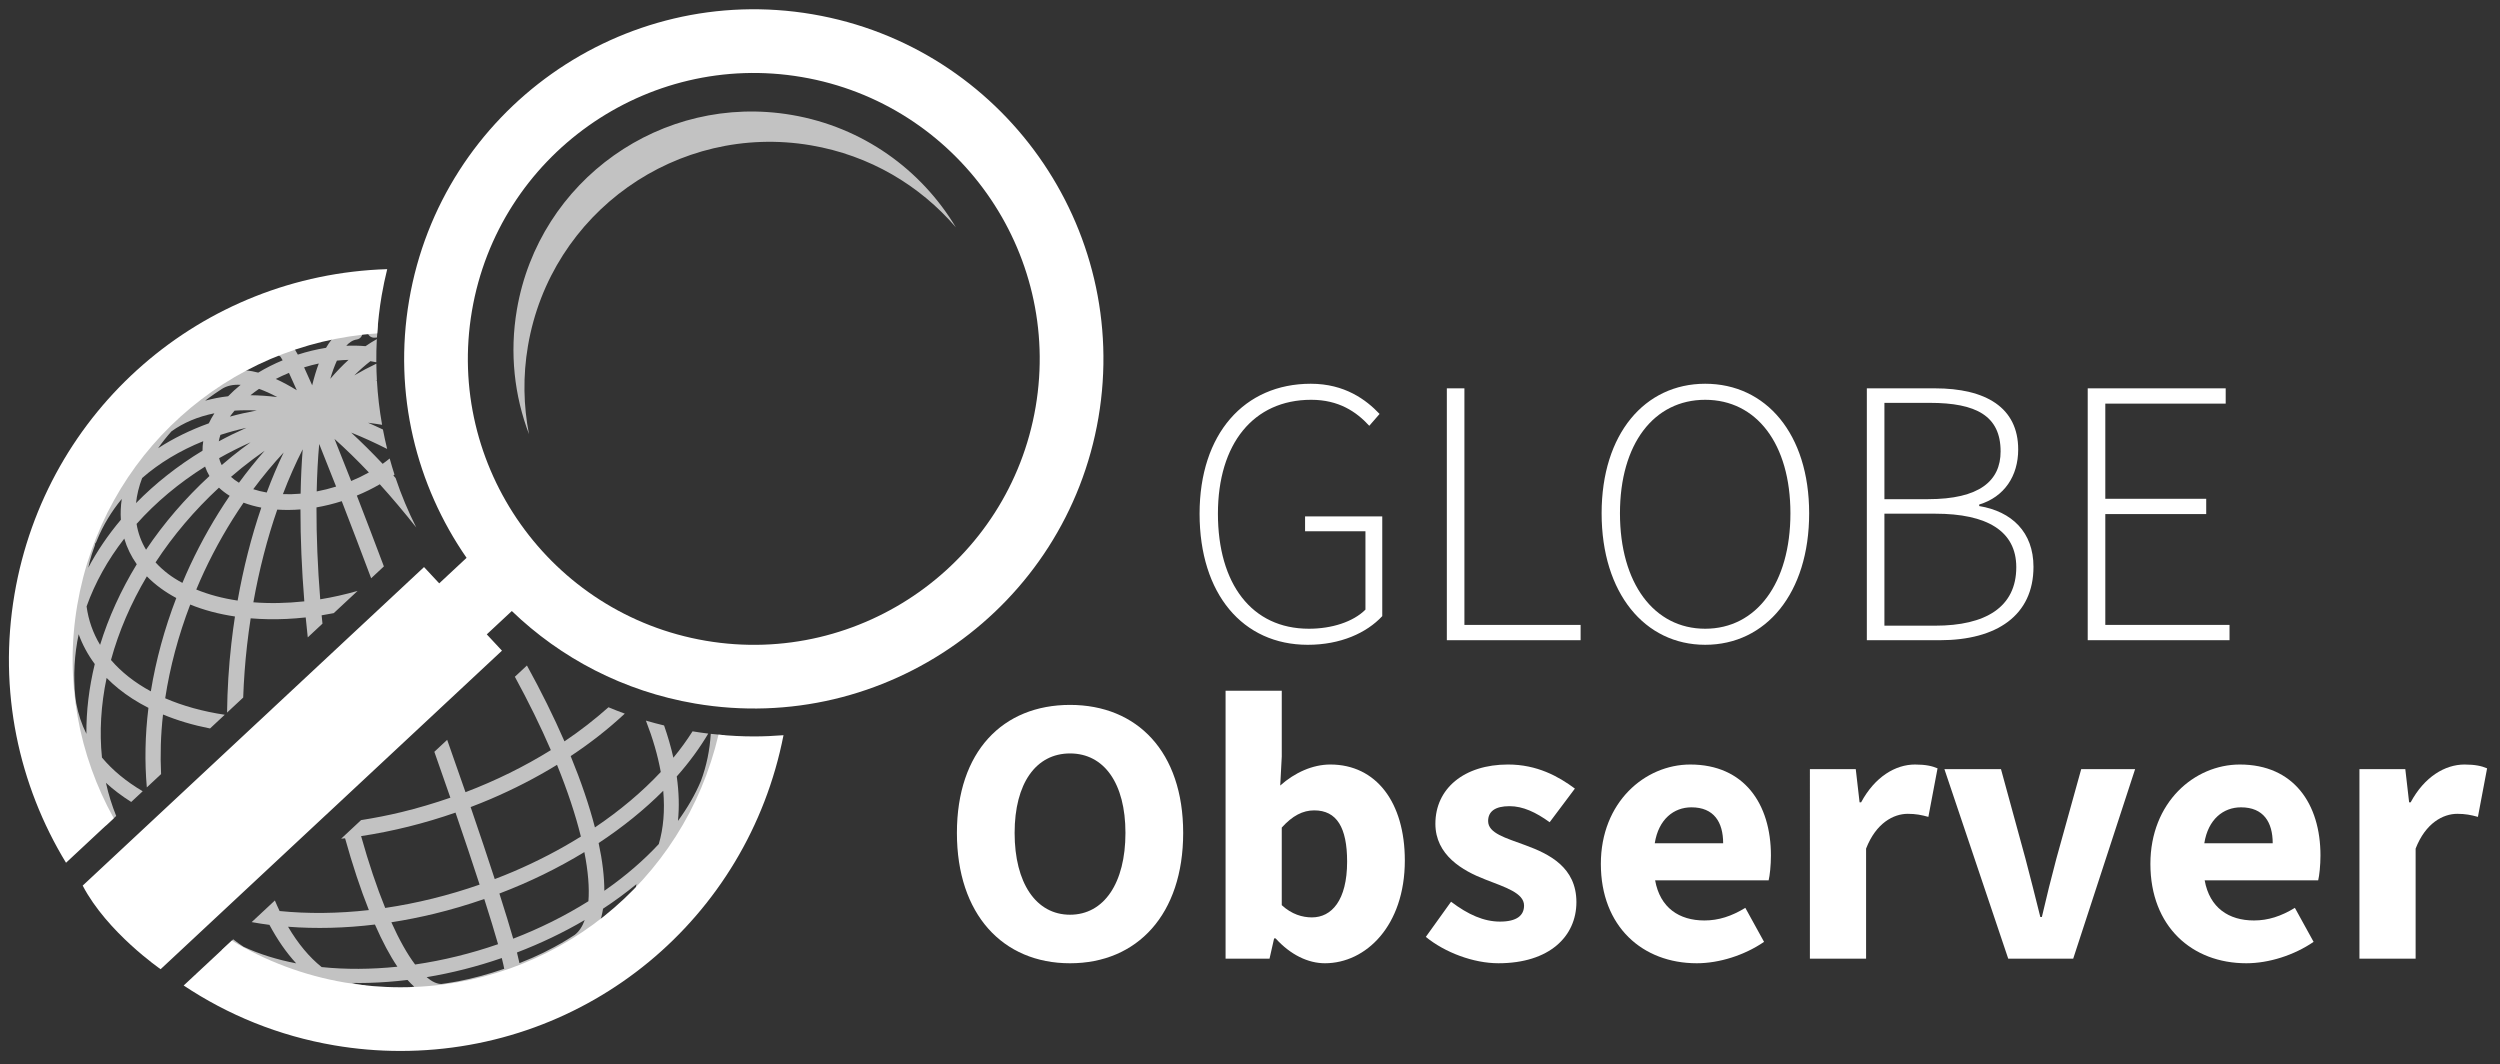 <?xml version="1.0" encoding="iso-8859-1"?>
<!-- Generator: Adobe Illustrator 16.0.0, SVG Export Plug-In . SVG Version: 6.00 Build 0)  -->
<!DOCTYPE svg PUBLIC "-//W3C//DTD SVG 1.1//EN" "http://www.w3.org/Graphics/SVG/1.1/DTD/svg11.dtd">
<svg version="1.1" id="Layer_1" xmlns="http://www.w3.org/2000/svg" xmlns:xlink="http://www.w3.org/1999/xlink" x="0px" y="0px"
	 width="314px" height="133.667px" viewBox="0 0 314 133.667" style="enable-background:new 0 0 314 133.667;" xml:space="preserve"
	>
<rect x="0" y="0" width="314" height="133.667" fill="#333333" stroke="none"/>
<g>
	<path style="fill:#FFFFFF;" d="M150.667,64.521c0-10.033,5.616-16.322,13.968-16.322c4.273,0,6.961,2.016,8.641,3.792l-1.295,1.488
		c-1.633-1.776-3.842-3.265-7.297-3.265c-7.248,0-11.713,5.521-11.713,14.306c0,8.785,4.225,14.449,11.424,14.449
		c2.881,0,5.568-0.863,7.105-2.4v-9.84h-7.584v-1.872h9.695v12.529c-1.967,2.112-5.232,3.601-9.359,3.601
		C156.091,80.986,150.667,74.601,150.667,64.521z"/>
	<path style="fill:#FFFFFF;" d="M181.723,48.775h2.207v29.714h14.594v1.921h-16.801V48.775z"/>
	<path style="fill:#FFFFFF;" d="M201.163,64.472c0-9.985,5.424-16.273,13.01-16.273c7.633,0,13.057,6.289,13.057,16.273
		c0,10.033-5.424,16.514-13.057,16.514C206.586,80.986,201.163,74.505,201.163,64.472z M224.877,64.472
		c0-8.737-4.273-14.257-10.705-14.257c-6.434,0-10.705,5.521-10.705,14.257c0,8.785,4.271,14.497,10.705,14.497
		C220.604,78.969,224.877,73.257,224.877,64.472z"/>
	<path style="fill:#FFFFFF;" d="M234.475,48.775h8.545c6.385,0,10.465,2.4,10.465,7.681c0,3.312-1.729,5.953-4.896,6.913v0.192
		c4.08,0.672,6.816,3.265,6.816,7.633c0,6.097-4.609,9.217-11.762,9.217h-9.168V48.775z M242.155,62.696c6.48,0,9.121-2.304,9.121-6
		c0-4.464-3.072-6.097-8.881-6.097h-5.713v12.097H242.155z M243.067,78.585c6.289,0,10.178-2.304,10.178-7.345
		c0-4.56-3.697-6.72-10.178-6.72h-6.385v14.065H243.067z"/>
	<path style="fill:#FFFFFF;" d="M262.217,48.775h17.33v1.92h-15.121v11.953H277.1v1.92h-12.674v13.92h15.602v1.921h-17.811V48.775z"
		/>
	<path style="fill:#FFFFFF;" d="M120.188,104.616c0-10.225,5.761-16.08,14.209-16.08c8.449,0,14.21,5.904,14.21,16.08
		c0,10.226-5.761,16.37-14.21,16.37C125.948,120.986,120.188,114.841,120.188,104.616z M141.357,104.616
		c0-6.24-2.688-9.984-6.961-9.984c-4.271,0-6.96,3.744-6.96,9.984c0,6.289,2.688,10.273,6.96,10.273
		C138.669,114.889,141.357,110.905,141.357,104.616z"/>
	<path style="fill:#FFFFFF;" d="M160.221,117.866h-0.193l-0.576,2.544h-5.52V86.758h7.057v8.258l-0.193,3.647
		c1.824-1.632,4.082-2.64,6.289-2.64c5.762,0,9.361,4.752,9.361,12.049c0,8.209-4.896,12.913-10.033,12.913
		C164.301,120.986,162.092,119.93,160.221,117.866z M169.198,108.217c0-4.273-1.297-6.434-4.129-6.434
		c-1.439,0-2.736,0.672-4.08,2.16v9.745c1.248,1.152,2.592,1.536,3.791,1.536C167.229,115.225,169.198,113.114,169.198,108.217z"/>
	<path style="fill:#FFFFFF;" d="M179.083,117.673l3.17-4.417c2.16,1.633,4.127,2.497,6.145,2.497c2.111,0,3.023-0.769,3.023-2.017
		c0-1.584-2.4-2.304-4.848-3.264c-2.881-1.104-6.289-3.072-6.289-7.009c0-4.417,3.6-7.44,9.121-7.44c3.648,0,6.336,1.488,8.4,3.023
		l-3.168,4.225c-1.729-1.248-3.361-2.016-5.041-2.016c-1.824,0-2.688,0.672-2.688,1.871c0,1.537,2.207,2.113,4.656,3.025
		c3.023,1.104,6.432,2.783,6.432,7.152c0,4.32-3.408,7.681-9.793,7.681C185.084,120.986,181.483,119.641,179.083,117.673z"/>
	<path style="fill:#FFFFFF;" d="M201.067,108.504c0-7.729,5.521-12.48,11.232-12.48c6.77,0,10.129,4.943,10.129,11.425
		c0,1.248-0.143,2.544-0.287,3.12h-14.258c0.625,3.456,3.025,5.041,6.193,5.041c1.775,0,3.408-0.529,5.137-1.585l2.352,4.272
		c-2.449,1.68-5.617,2.688-8.449,2.688C206.299,120.986,201.067,116.377,201.067,108.504z M216.428,105.913
		c0-2.641-1.152-4.513-3.984-4.513c-2.209,0-4.129,1.488-4.607,4.513H216.428z"/>
	<path style="fill:#FFFFFF;" d="M227.323,96.6h5.76l0.48,4.176h0.191c1.729-3.217,4.32-4.752,6.77-4.752
		c1.344,0,2.16,0.191,2.832,0.479l-1.152,6.097c-0.863-0.24-1.584-0.384-2.592-0.384c-1.777,0-3.984,1.151-5.232,4.368v13.825
		h-7.057V96.6z"/>
	<path style="fill:#FFFFFF;" d="M244.217,96.6h7.105l3.072,11.232c0.623,2.352,1.248,4.849,1.871,7.345h0.193
		c0.576-2.496,1.199-4.993,1.824-7.345l3.119-11.232h6.77l-7.777,23.81h-8.16L244.217,96.6z"/>
	<path style="fill:#FFFFFF;" d="M270.09,108.504c0-7.729,5.521-12.48,11.232-12.48c6.77,0,10.129,4.943,10.129,11.425
		c0,1.248-0.143,2.544-0.287,3.12h-14.258c0.625,3.456,3.025,5.041,6.193,5.041c1.775,0,3.408-0.529,5.137-1.585l2.352,4.272
		c-2.449,1.68-5.617,2.688-8.449,2.688C275.323,120.986,270.09,116.377,270.09,108.504z M285.452,105.913
		c0-2.641-1.152-4.513-3.984-4.513c-2.209,0-4.129,1.488-4.607,4.513H285.452z"/>
	<path style="fill:#FFFFFF;" d="M296.346,96.6h5.76l0.48,4.176h0.191c1.729-3.217,4.32-4.752,6.77-4.752
		c1.344,0,2.16,0.191,2.832,0.479l-1.152,6.097c-0.863-0.24-1.584-0.384-2.592-0.384c-1.777,0-3.984,1.151-5.232,4.368v13.825
		h-7.057V96.6z"/>
</g>
<g>
	<path style="opacity:0.7;fill:#FFFFFF;" d="M47.036,42.413l0.308-0.021c0.032-0.555,0.071-1.111,0.123-1.667
		c-0.019,0.001-0.036,0.002-0.055,0.003H47.41c-0.003,0-0.006,0-0.008,0l-0.485,0.032c-0.456,0.034-0.798,0.43-0.765,0.886
		C46.185,42.103,46.579,42.44,47.036,42.413z"/>
	<path style="opacity:0.7;fill:#FFFFFF;" d="M89.273,92.172c-0.127,2.051-0.532,4.035-1.24,5.918
		c-0.711,1.691-1.676,3.371-2.883,5.02c0.179-1.74,0.128-3.609-0.151-5.589c1.56-1.757,2.874-3.558,3.957-5.382
		c-0.659-0.08-1.316-0.175-1.971-0.283c-0.712,1.117-1.508,2.225-2.41,3.314c-0.295-1.322-0.688-2.676-1.167-4.052
		c-0.767-0.187-1.529-0.384-2.282-0.608c0.865,2.223,1.494,4.383,1.866,6.453c-2.34,2.498-5.116,4.836-8.27,6.962
		c-0.712-2.753-1.734-5.759-3.046-8.96c2.497-1.651,4.766-3.439,6.796-5.332c-0.69-0.25-1.372-0.52-2.048-0.801
		c-1.688,1.5-3.522,2.938-5.528,4.283c-1.347-3.1-2.935-6.295-4.714-9.529L64.666,85c1.706,3.129,3.229,6.221,4.521,9.215
		c-3.318,2.06-6.918,3.834-10.721,5.284c-0.732-2.118-1.504-4.321-2.301-6.575l-1.611,1.502c0.695,1.972,1.369,3.898,2.013,5.764
		c-2.039,0.708-4.099,1.316-6.133,1.81c-1.672,0.405-3.377,0.736-5.083,1.007l-2.502,2.332c0.165-0.018,0.329-0.027,0.494-0.047
		c0.933,3.352,1.936,6.377,2.988,9.016c-3.87,0.436-7.673,0.476-11.213,0.119c-0.208-0.426-0.399-0.879-0.593-1.327l-2.914,2.717
		c0.73,0.132,1.474,0.249,2.232,0.346c1.009,1.887,2.133,3.504,3.359,4.835c-2.41-0.466-4.624-1.162-6.608-2.081
		c-0.447-0.292-0.88-0.606-1.303-0.938l-1.459,1.361c0.01,0.006,0.02,0.012,0.03,0.016c0.001,0.002,0.002,0.003,0.004,0.004
		c0.115,0.069,0.233,0.137,0.352,0.202c0.001,0.001,0.003,0.001,0.004,0.003l0.354,0.194c0,0,0,0,0.001,0
		c0.392,0.218,0.787,0.429,1.117,0.581c0.727,0.46,1.395,0.833,2.038,1.141l0.334,0.157c0.002,0.001,0.005,0.002,0.007,0.003
		l0.003,0.002c0,0,0.001,0,0.002,0.001l0.107,0.05c0.255,0.119,0.54,0.096,0.766-0.036c2.034,0.677,4.247,1.165,6.612,1.462
		c1.711,1.241,3.54,1.984,5.442,2.211l0.334,0.039c0.027,0.002,0.054,0.006,0.081,0.009l0.003,0.001
		c0.029,0.002,0.06,0.004,0.089,0.004c0.006,0,0.012-0.001,0.019,0c0.458,0,0.828-0.371,0.828-0.828c0-0.445-0.354-0.81-0.795-0.826
		l-0.03-0.004c-0.458-0.055-0.911-0.145-1.36-0.27c0.71,0.015,1.411,0.012,2.125-0.007c1.604-0.044,3.244-0.167,4.885-0.366
		c0.282,0.317,0.565,0.596,0.848,0.846l-0.087,0.004c-0.456,0.022-0.808,0.41-0.786,0.867c0.021,0.442,0.388,0.787,0.826,0.787
		c0.014,0,0.026,0,0.04-0.001l0.177-0.009c0.001,0,0.002,0,0.003,0c0.324-0.018,0.649-0.038,0.973-0.062
		c0.241-0.018,0.483-0.046,0.726-0.074l0.346-0.04c0.009-0.001,0.021-0.003,0.026-0.003h0.001c0,0,0.001,0,0.002,0s0.002,0,0.003,0
		s0.002,0,0.003-0.001c0.001,0,0.002,0,0.002,0c0.001,0,0.001,0,0.001,0c0.001,0,0.001-0.001,0.002-0.001h0.001
		c0.001,0,0.001,0,0.002,0c0,0,0,0,0.001,0c0,0,0.001,0,0.002,0s0.001,0,0.002,0h0.001l0.29-0.029c0.001,0,0.001,0,0.002,0
		c0.199-0.021,0.397-0.041,0.597-0.066c0.001,0,0.001,0,0.002,0s0.009-0.002,0.019-0.003c0.011-0.001,0.022-0.001,0.033-0.003
		l0.098-0.006c0.033,0,0.128-0.005,0.16-0.009l0.269-0.034v-0.008c0.035,0,0.082-0.004,0.11-0.008l-0.001-0.008h0.001l0.001,0.008
		c0.046-0.006,0.091-0.016,0.134-0.028c0.454-0.069,0.907-0.153,1.361-0.237l0.206-0.039c0.001,0,0.002,0,0.003,0l0.281-0.049
		c0,0,0,0,0.001,0c2.087-0.4,4.196-0.973,6.272-1.703c0.1-0.004,0.191-0.014,0.285-0.047l0.007-0.003
		c0.002-0.001,0.005-0.002,0.007-0.003L64.758,123c0.085-0.029,0.17-0.08,0.247-0.146c1.377-0.515,2.701-1.083,3.937-1.69
		c0.001,0,0.001,0,0.002-0.001l0.208-0.106c0.001-0.001,0.001,0,0.002-0.001c0.002-0.005,0.002-0.001,0.003-0.001
		c0.427-0.213,0.849-0.432,1.266-0.658c0.001,0,0.002,0,0.003,0c0.305-0.165,0.606-0.334,0.904-0.505
		c0.001-0.001,0.002-0.001,0.003-0.001c0,0,0.001-0.001,0.002-0.002c0,0,0,0,0.001,0c0.158-0.09,0.314-0.184,0.47-0.278
		c0.001-0.001,0.002-0.001,0.003-0.002c0,0,0,0,0-0.001c0.014-0.008,0.025-0.016,0.038-0.023l0.001,0.001l0.036-0.022
		c0.002-0.001,0.004-0.002,0.005-0.003l0.164-0.099c0.003-0.002,0.004-0.005,0.007-0.006c0.005-0.004,0.011-0.005,0.016-0.008
		c0.001,0,0.002-0.002,0.003-0.002c0,0,0.001,0,0.001-0.001h0.001c0,0,0-0.001,0.001-0.001c0.002,0,0.001-0.001,0.002-0.001
		l0.001-0.001c0.009-0.001,0.002,0,0.002,0c0-0.001,0.001-0.002,0.001-0.002l0.266-0.156c0.119-0.07,0.238-0.141,0.356-0.211
		c0.037-0.018,0.074-0.037,0.11-0.061c0,0,0.001,0,0.002-0.001l0.154-0.104c0.018-0.01,0.124-0.076,0.141-0.086
		c0.021-0.012,0.041-0.025,0.062-0.041c0.283-0.184,0.563-0.369,0.843-0.559c0.202-0.139,0.324-0.352,0.354-0.578
		c0.686-0.891,1.145-2.066,1.369-3.512c1.494-0.98,2.896-2.014,4.206-3.091c-0.127,0.312-0.055,0.675,0.215,0.915
		c0.153,0.137,0.346,0.202,0.54,0.202c0.237,0,0.477-0.099,0.645-0.284v-0.001c0.011-0.011,0.027-0.029,0.041-0.044
		c-0.001-0.002,0.003-0.004,0.003-0.004l0.001-0.001c0-0.001,0-0.001,0.001-0.001c0.001-0.001,0.001-0.002,0.002-0.002l0.205-0.227
		c1.203-1.334,2.125-2.928,2.744-4.743c2.104-2.351,3.724-4.808,4.855-7.312c0.053-0.062,0.098-0.133,0.132-0.212l0.115-0.283
		c0.001-0.002,0-0.003,0.001-0.004c0.001-0.004,0.003-0.006,0.004-0.008l0.079-0.195c0.022-0.057,0.042-0.113,0.078-0.219
		l0.296-0.759c0.006-0.013,0.011-0.026,0.016-0.04l0.001-0.004c0.025-0.07,0.041-0.143,0.048-0.213
		c0.561-1.698,0.902-3.457,1.04-5.258C90.431,92.298,89.852,92.239,89.273,92.172z M61.596,100.37
		c2.938-1.255,5.748-2.701,8.365-4.307c1.313,3.237,2.32,6.261,2.997,9.008c-2.643,1.646-5.486,3.122-8.46,4.393
		c-0.738,0.315-1.517,0.629-2.359,0.949c-0.885-2.723-1.901-5.757-3.028-9.045C60.005,101.029,60.823,100.7,61.596,100.37z
		 M45.354,105.016c3.98-0.605,7.961-1.596,11.858-2.953c1.141,3.328,2.157,6.363,3.028,9.045c-3.899,1.359-7.882,2.344-11.858,2.93
		C47.317,111.418,46.301,108.39,45.354,105.016z M40.402,121.465c-1.55-1.234-2.966-2.935-4.223-5.066
		c3.489,0.27,7.172,0.176,10.912-0.277c0.931,2.121,1.876,3.896,2.823,5.298C46.622,121.76,43.398,121.776,40.402,121.465z
		 M52.137,121.142c-0.987-1.312-1.988-3.091-2.983-5.304c1.8-0.279,3.613-0.641,5.406-1.074c2.076-0.504,4.18-1.125,6.265-1.848
		c0.724,2.268,1.305,4.17,1.732,5.675C59.137,119.774,55.638,120.631,52.137,121.142z M57.553,123.249c-0.001,0-0.003,0-0.004,0
		h-0.001c-0.001,0-0.001,0-0.002,0l-0.262,0.046l-0.098,0.019c-0.609,0.111-1.22,0.199-1.747,0.275c-0.56,0-1.188-0.293-1.854-0.857
		c3.173-0.527,6.339-1.332,9.44-2.402c0.168,0.663,0.257,1.086,0.306,1.351C61.368,122.358,59.427,122.885,57.553,123.249z
		 M72.18,117.424l-0.118,0.075c-0.274,0.177-0.549,0.353-0.829,0.522c0,0,0,0-0.001,0c-0.007,0.004-0.023,0.015-0.03,0.02
		c-0.001,0-0.001,0-0.002,0l-0.212,0.129h0.001c-0.013,0.008-0.025,0.015-0.038,0.021c0,0.002-0.001,0.002-0.003,0.002
		c-0.145,0.088-0.29,0.176-0.438,0.26c-0.002,0.002-0.003,0.002-0.004,0.002c-0.286,0.164-0.574,0.326-0.866,0.483
		c-0.001,0-0.001,0.001-0.002,0.001c-0.402,0.217-0.81,0.428-1.222,0.634l-0.204,0.104c-0.9,0.439-1.878,0.866-2.969,1.293
		c-0.069-0.344-0.17-0.779-0.313-1.338c2.987-1.143,5.84-2.509,8.511-4.074C73.141,116.389,72.716,117.016,72.18,117.424z
		 M73.906,113.194c-2.934,1.838-6.106,3.418-9.448,4.705c-0.434-1.518-1.015-3.419-1.734-5.672
		c3.772-1.435,7.354-3.182,10.671-5.205C73.868,109.42,74.04,111.49,73.906,113.194z M82.744,106.012
		c-1.896,2.041-4.129,3.97-6.642,5.732c-0.065,0.046-0.132,0.092-0.199,0.139c0.005-1.74-0.234-3.748-0.714-5.996
		c3.046-2.011,5.768-4.213,8.114-6.566C83.519,101.783,83.332,104.026,82.744,106.012z"/>
	<path style="opacity:0.7;fill:#FFFFFF;" d="M7.752,87.155c0,0.027,0,0.057,0.003,0.085c0,0.002,0.001,0.007,0.001,0.009
		l0.029,0.294c0,0.003,0.022,0.195,0.022,0.198l0.04,0.361c0.008,0.068,0.024,0.133,0.048,0.193c0.003,0.018,0.006,0.037,0.01,0.057
		l0.017,0.102c0,0.001,0,0.002,0,0.002c0.002,0.018,0.007,0.049,0.01,0.063v0.001h0c0,0.003,0,0.005,0,0.005l0.008,0.048h0
		l0.014,0.083c0,0.002,0.001,0.003,0.002,0.005c0.341,2.031,1.031,3.928,2.05,5.637c0.303,0.508,0.661,1.031,1.092,1.594
		c0.352,2.777,1.086,5.396,2.162,7.838l1.335-1.245c-0.539-1.336-0.974-2.724-1.29-4.164c0.946,0.876,2.015,1.673,3.175,2.407
		l1.443-1.346c-2.043-1.205-3.77-2.616-5.117-4.234c-0.327-3.224-0.13-6.58,0.585-10c0.943,0.955,2.028,1.828,3.238,2.607
		c0.626,0.404,1.302,0.79,2.015,1.152c-0.425,3.451-0.481,6.795-0.203,9.99l1.791-1.67c-0.116-2.42-0.047-4.917,0.243-7.483
		c1.814,0.751,3.79,1.337,5.905,1.752l1.847-1.722c-2.738-0.414-5.25-1.104-7.479-2.071c0.601-3.929,1.657-7.882,3.145-11.772
		c1.695,0.693,3.579,1.196,5.618,1.5c-0.172,1.123-0.324,2.262-0.452,3.395c-0.328,2.889-0.506,5.801-0.54,8.676l2.027-1.889
		c0.077-2.186,0.237-4.383,0.485-6.564c0.128-1.127,0.28-2.264,0.453-3.387c1.464,0.121,2.963,0.148,4.526,0.075
		c0.765-0.036,1.565-0.099,2.388-0.188c0.077,0.832,0.168,1.668,0.258,2.504l1.848-1.723c-0.035-0.35-0.076-0.698-0.108-1.047
		c0.508-0.079,1.016-0.174,1.523-0.273l2.996-2.792c-1.568,0.446-3.137,0.804-4.694,1.055c-0.323-4.033-0.481-7.909-0.471-11.544
		c1.067-0.187,2.132-0.448,3.176-0.782c1.176,3.027,2.415,6.28,3.692,9.683l1.598-1.49c-1.175-3.123-2.314-6.109-3.396-8.896
		c1.015-0.417,1.979-0.893,2.883-1.42c1.533,1.689,3.062,3.511,4.579,5.425c-1.014-2.018-1.885-4.091-2.595-6.211
		c-0.093-0.104-0.187-0.215-0.279-0.318c0.049-0.036,0.093-0.075,0.142-0.111c-0.218-0.67-0.418-1.346-0.605-2.025
		c-0.283,0.231-0.577,0.457-0.882,0.673c-1.339-1.421-2.661-2.732-3.957-3.924c1.491,0.589,3.002,1.29,4.521,2.054
		c-0.2-0.809-0.374-1.623-0.53-2.44c-0.626-0.294-1.253-0.586-1.875-0.851c0.588,0.07,1.179,0.17,1.769,0.26
		c-0.328-1.843-0.545-3.707-0.651-5.583c-0.062,0.018-0.126,0.033-0.189,0.051c0.062-0.033,0.125-0.061,0.188-0.093
		c-0.038-0.683-0.061-1.367-0.068-2.053c-0.93,0.445-1.853,0.931-2.769,1.469c0.664-0.661,1.34-1.256,2.025-1.785
		c0.255,0.038,0.497,0.088,0.74,0.139c-0.008-0.968,0.011-1.938,0.063-2.909c-0.475,0.268-0.948,0.558-1.419,0.887
		c-0.787-0.068-1.599-0.086-2.422-0.051c0.377-0.408,0.821-0.72,1.322-0.789c0.056-0.009,0.119-0.025,0.172-0.044
		c0.396-0.148,0.616-0.569,0.513-0.979c-0.104-0.409-0.492-0.675-0.917-0.617l-0.37,0.05c-1.25,0.171-2.345,1.058-3.257,2.636
		c-1.19,0.192-2.378,0.478-3.542,0.854c-0.563-1.063-0.907-1.437-1.441-1.437c-0.094,0-0.206,0.02-0.294,0.051l-0.341,0.125
		c-0.003,0.001-0.006,0.002-0.009,0.003l0,0l-0.013,0.004c-0.424,0.162-0.639,0.637-0.479,1.062
		c0.074,0.198,0.215,0.351,0.389,0.442c0.052,0.074,0.142,0.213,0.281,0.463c-1.083,0.451-2.112,0.969-3.07,1.548
		c-2.067-0.55-3.814-0.391-5.146,0.457l-0.203,0.13c-0.016,0.009-0.032,0.019-0.048,0.029c-0.007,0.004-0.077,0.051-0.099,0.065
		c-0.051,0.033-0.102,0.066-0.153,0.1c-0.256,0.168-0.508,0.338-0.757,0.509c0,0-0.001,0-0.001,0c-0.001,0,0,0-0.001,0.001
		c-0.253,0.174-0.501,0.351-0.745,0.529c0,0,0,0-0.001,0c-0.234,0.171-0.465,0.344-0.692,0.518c0,0,0,0,0,0l-0.275,0.211
		c-0.001,0-0.002,0.001-0.003,0.002l-0.001,0.001c-0.003,0.002-0.005,0.004-0.008,0.006l-0.328,0.257c0,0-0.001,0-0.001,0.001
		l-0.001,0.001c-0.123,0.098-0.242,0.195-0.36,0.294c-0.002,0.001-0.004,0.003-0.006,0.005l-0.405,0.341
		c-0.001,0-0.001,0.002-0.002,0.002c-0.94,0.795-1.818,1.627-2.609,2.476c-0.654,0.49-1.258,1.034-1.794,1.615l-0.299,0.328
		c-0.212,0.235-0.265,0.559-0.164,0.838c-0.791,1.135-1.439,2.291-1.94,3.457c-2.503,2.301-4.398,4.985-5.632,7.985l-0.103,0.253
		c-0.031,0.076-0.062,0.152-0.092,0.229l0,0.001c-0.037,0.092-0.047,0.187-0.05,0.28c-0.063,0.072-0.12,0.151-0.156,0.246
		l-0.183,0.489c-0.062,0.169-0.115,0.337-0.168,0.505c-0.001,0.004-0.003,0.008-0.004,0.012L9.93,69.198c0,0.002,0,0.003,0,0.005
		c-0.001,0.002-0.002,0.004-0.003,0.006c-0.001,0.003-0.007,0.021-0.01,0.031c0,0,0,0,0,0.001c0,0.002-0.001,0.003-0.001,0.005
		l0,0.001v0c-0.742,2.296-1.023,4.558-0.836,6.725C7.858,79.636,7.412,83.396,7.752,87.155z M18.945,86.833
		c-2.014-1.091-3.694-2.412-5.007-3.938c0.98-3.584,2.495-7.112,4.509-10.507c1.022,1.044,2.26,1.956,3.696,2.721
		C20.655,78.979,19.582,82.915,18.945,86.833z M18.343,69.045c-0.605-1.005-1.004-2.091-1.189-3.243
		c2.425-2.717,5.314-5.135,8.604-7.201c0.14,0.41,0.324,0.807,0.549,1.186C23.253,62.603,20.581,65.71,18.343,69.045z M23.88,71.007
		c-0.318,0.681-0.639,1.408-0.972,2.205c-0.669-0.358-1.247-0.722-1.75-1.102c-0.594-0.448-1.138-0.942-1.622-1.474
		c2.213-3.385,4.888-6.537,7.964-9.387c0.397,0.376,0.848,0.719,1.348,1.027C26.976,65.02,25.308,67.953,23.88,71.007z
		 M30.014,60.631c-0.372-0.223-0.707-0.468-1.004-0.734c0.444-0.384,0.896-0.764,1.359-1.135c0.937-0.751,1.896-1.471,2.877-2.154
		C32.125,57.879,31.046,59.221,30.014,60.631z M35.631,56.83c-0.761,1.588-1.473,3.269-2.131,5.03
		c-0.599-0.104-1.165-0.243-1.694-0.417C33.019,59.809,34.297,58.268,35.631,56.83z M29.189,57.291
		c-0.431,0.346-0.869,0.711-1.345,1.122c-0.092-0.186-0.171-0.375-0.236-0.57c-0.031-0.094-0.06-0.193-0.085-0.298
		c1.276-0.722,2.595-1.387,3.953-1.992C30.7,56.11,29.937,56.69,29.189,57.291z M27.477,55.434c0.048-0.268,0.117-0.538,0.206-0.811
		c1.058-0.344,2.149-0.642,3.271-0.893C29.767,54.255,28.606,54.823,27.477,55.434z M29.846,75.432
		c-1.889-0.28-3.629-0.746-5.194-1.388c0.336-0.806,0.658-1.538,0.977-2.22c1.422-3.044,3.091-5.964,4.965-8.689
		c0.689,0.262,1.434,0.47,2.225,0.621C31.567,67.426,30.569,71.345,29.846,75.432z M31.823,75.649c0.729-4.085,1.736-7.994,3-11.642
		c0.948,0.064,1.924,0.057,2.915-0.024c-0.003,3.64,0.159,7.517,0.484,11.549C36.029,75.769,33.871,75.81,31.823,75.649z
		 M46.332,59.341c-0.703,0.393-1.447,0.752-2.223,1.073c-0.743-1.897-1.444-3.665-2.098-5.287
		C43.42,56.386,44.865,57.795,46.332,59.341z M42.317,45.292c0.49-0.05,0.978-0.081,1.458-0.092
		c-0.781,0.713-1.546,1.508-2.293,2.38C41.736,46.715,42.015,45.951,42.317,45.292z M42.215,61.114
		c-0.805,0.251-1.621,0.457-2.439,0.612c0.044-2.12,0.15-4.113,0.315-5.963C40.751,57.401,41.462,59.19,42.215,61.114z
		 M40.039,45.655c-0.305,0.81-0.582,1.725-0.83,2.739c-0.375-0.862-0.713-1.615-1.013-2.256
		C38.805,45.95,39.42,45.789,40.039,45.655z M38.02,56.434c-0.138,1.747-0.226,3.608-0.262,5.572
		c-0.755,0.065-1.498,0.085-2.224,0.059C36.296,60.07,37.126,58.188,38.02,56.434z M36.294,46.834
		c0.289,0.614,0.618,1.344,0.985,2.184c-0.92-0.568-1.801-1.042-2.641-1.421C35.171,47.324,35.724,47.069,36.294,46.834z
		 M32.533,48.842c0.72,0.254,1.484,0.598,2.29,1.031c-1.154-0.145-2.277-0.222-3.364-0.232
		C31.802,49.364,32.161,49.098,32.533,48.842z M32.253,51.557c-1.154,0.211-2.282,0.468-3.379,0.77c0.18-0.25,0.375-0.5,0.586-0.749
		C30.359,51.517,31.293,51.511,32.253,51.557z M26.255,49.958C26.255,49.958,26.255,49.958,26.255,49.958
		c0.232-0.169,0.468-0.337,0.708-0.503c0.001-0.001,0.003-0.002,0.004-0.002c0.291-0.201,0.588-0.4,0.891-0.596
		c0.631-0.407,1.426-0.583,2.367-0.521c-0.562,0.454-1.088,0.934-1.574,1.435c-1.017,0.11-1.968,0.312-2.888,0.556
		C25.927,50.203,26.089,50.08,26.255,49.958z M21.54,54.174c1.511-1.088,3.318-1.847,5.391-2.266
		c-0.271,0.419-0.507,0.841-0.705,1.263c-2.324,0.837-4.453,1.882-6.367,3.124C20.357,55.579,20.918,54.872,21.54,54.174z
		 M17.854,60.037c2.161-1.885,4.736-3.437,7.674-4.624c-0.064,0.401-0.095,0.8-0.09,1.193c-3.135,1.904-5.935,4.113-8.353,6.585
		C17.19,62.163,17.447,61.107,17.854,60.037z M11.493,69.741c0.002-0.006,0-0.011,0.002-0.017c0.002-0.008,0.008-0.014,0.011-0.021
		l0.069-0.216c0.078-0.239,0.161-0.479,0.25-0.721l0.079-0.21c0.033-0.088,0.041-0.178,0.043-0.268
		c0.061-0.069,0.117-0.144,0.153-0.235l0-0.001l0.085-0.211c0.764-1.86,1.805-3.591,3.108-5.174
		c-0.132,0.886-0.169,1.759-0.111,2.613c-1.615,1.917-2.984,3.932-4.096,6.025C11.195,70.787,11.331,70.265,11.493,69.741z
		 M15.609,67.65c0.337,1.142,0.861,2.219,1.567,3.22c-1.993,3.27-3.538,6.667-4.606,10.125c-0.896-1.491-1.464-3.108-1.695-4.829
		C11.94,73.183,13.529,70.325,15.609,67.65z M9.881,79.661c0.479,1.321,1.154,2.572,2.022,3.741
		c-0.722,2.976-1.074,5.911-1.052,8.769c-0.599-1.207-1.023-2.482-1.268-3.816c-0.004-0.021-0.009-0.043-0.015-0.064
		c-0.001-0.008,0.002-0.016,0.001-0.023c0-0.002-0.001-0.005-0.001-0.008c-0.002-0.012-0.005-0.025-0.008-0.037
		c-0.001-0.012-0.001-0.023-0.003-0.034l-0.002-0.012l-0.016-0.093c0-0.001,0-0.002,0-0.002c-0.035-0.219-0.062-0.439-0.087-0.645
		C9.195,84.833,9.339,82.229,9.881,79.661z"/>
</g>
<g>
	<path style="fill:#FFFFFF;" d="M94.702,92.495c-0.002,0-0.001,0-0.003,0c-1.481,0-2.97-0.078-4.455-0.219
		C85.921,110.802,69.508,124,50.285,124c-2.313,0-4.654-0.199-6.957-0.592c-5.178-0.882-9.959-2.712-14.213-5.266l-6.046,5.637
		c5.548,3.696,11.931,6.326,18.916,7.516c2.745,0.468,5.538,0.705,8.3,0.705c23.573,0,43.611-16.607,48.123-39.658
		C97.184,92.436,95.949,92.495,94.702,92.495z"/>
	<path style="fill:#FFFFFF;" d="M14.286,102.772C9.915,94.891,8.08,85.538,9.708,75.983c3.219-18.895,18.834-32.841,37.671-34.108
		c0.109-1.585,0.288-3.173,0.559-4.759c0.19-1.121,0.431-2.221,0.695-3.311C25.326,34.526,5.769,51.469,1.821,74.639
		c-2.064,12.118,0.533,23.964,6.47,33.723L14.286,102.772z"/>
</g>
<path style="fill:#FFFFFF;" d="M102.052,1.791c-23.87-4.066-46.598,12.044-50.664,35.913c-2.005,11.765,0.9,23.248,7.214,32.36
	l-3.437,3.205l-1.907-2.045c0,0-42.868,39.987-42.874,40.008c3.066,5.871,9.789,10.499,9.789,10.499l42.874-40.007l-1.908-2.047
	l3.145-2.931c6.128,5.898,14.021,10.085,23.021,11.618c23.868,4.066,46.594-12.044,50.66-35.912
	C142.029,28.584,125.92,5.857,102.052,1.791z M88.646,80.479c-19.521-3.325-32.697-21.911-29.371-41.431
	C62.6,19.527,81.187,6.352,100.708,9.678c19.52,3.325,32.693,21.912,29.368,41.432C126.751,70.63,108.165,83.805,88.646,80.479z"/>
<path style="opacity:0.7;fill:#FFFFFF;" d="M66.31,43.453c2.858-16.776,18.774-28.058,35.55-25.2
	c7.369,1.255,13.678,5.033,18.193,10.295c-4.333-7.224-11.669-12.587-20.624-14.113c-16.284-2.774-31.736,8.178-34.51,24.462
	c-0.93,5.452-0.312,10.809,1.521,15.629C65.746,50.972,65.665,47.235,66.31,43.453z"/>
</svg>
